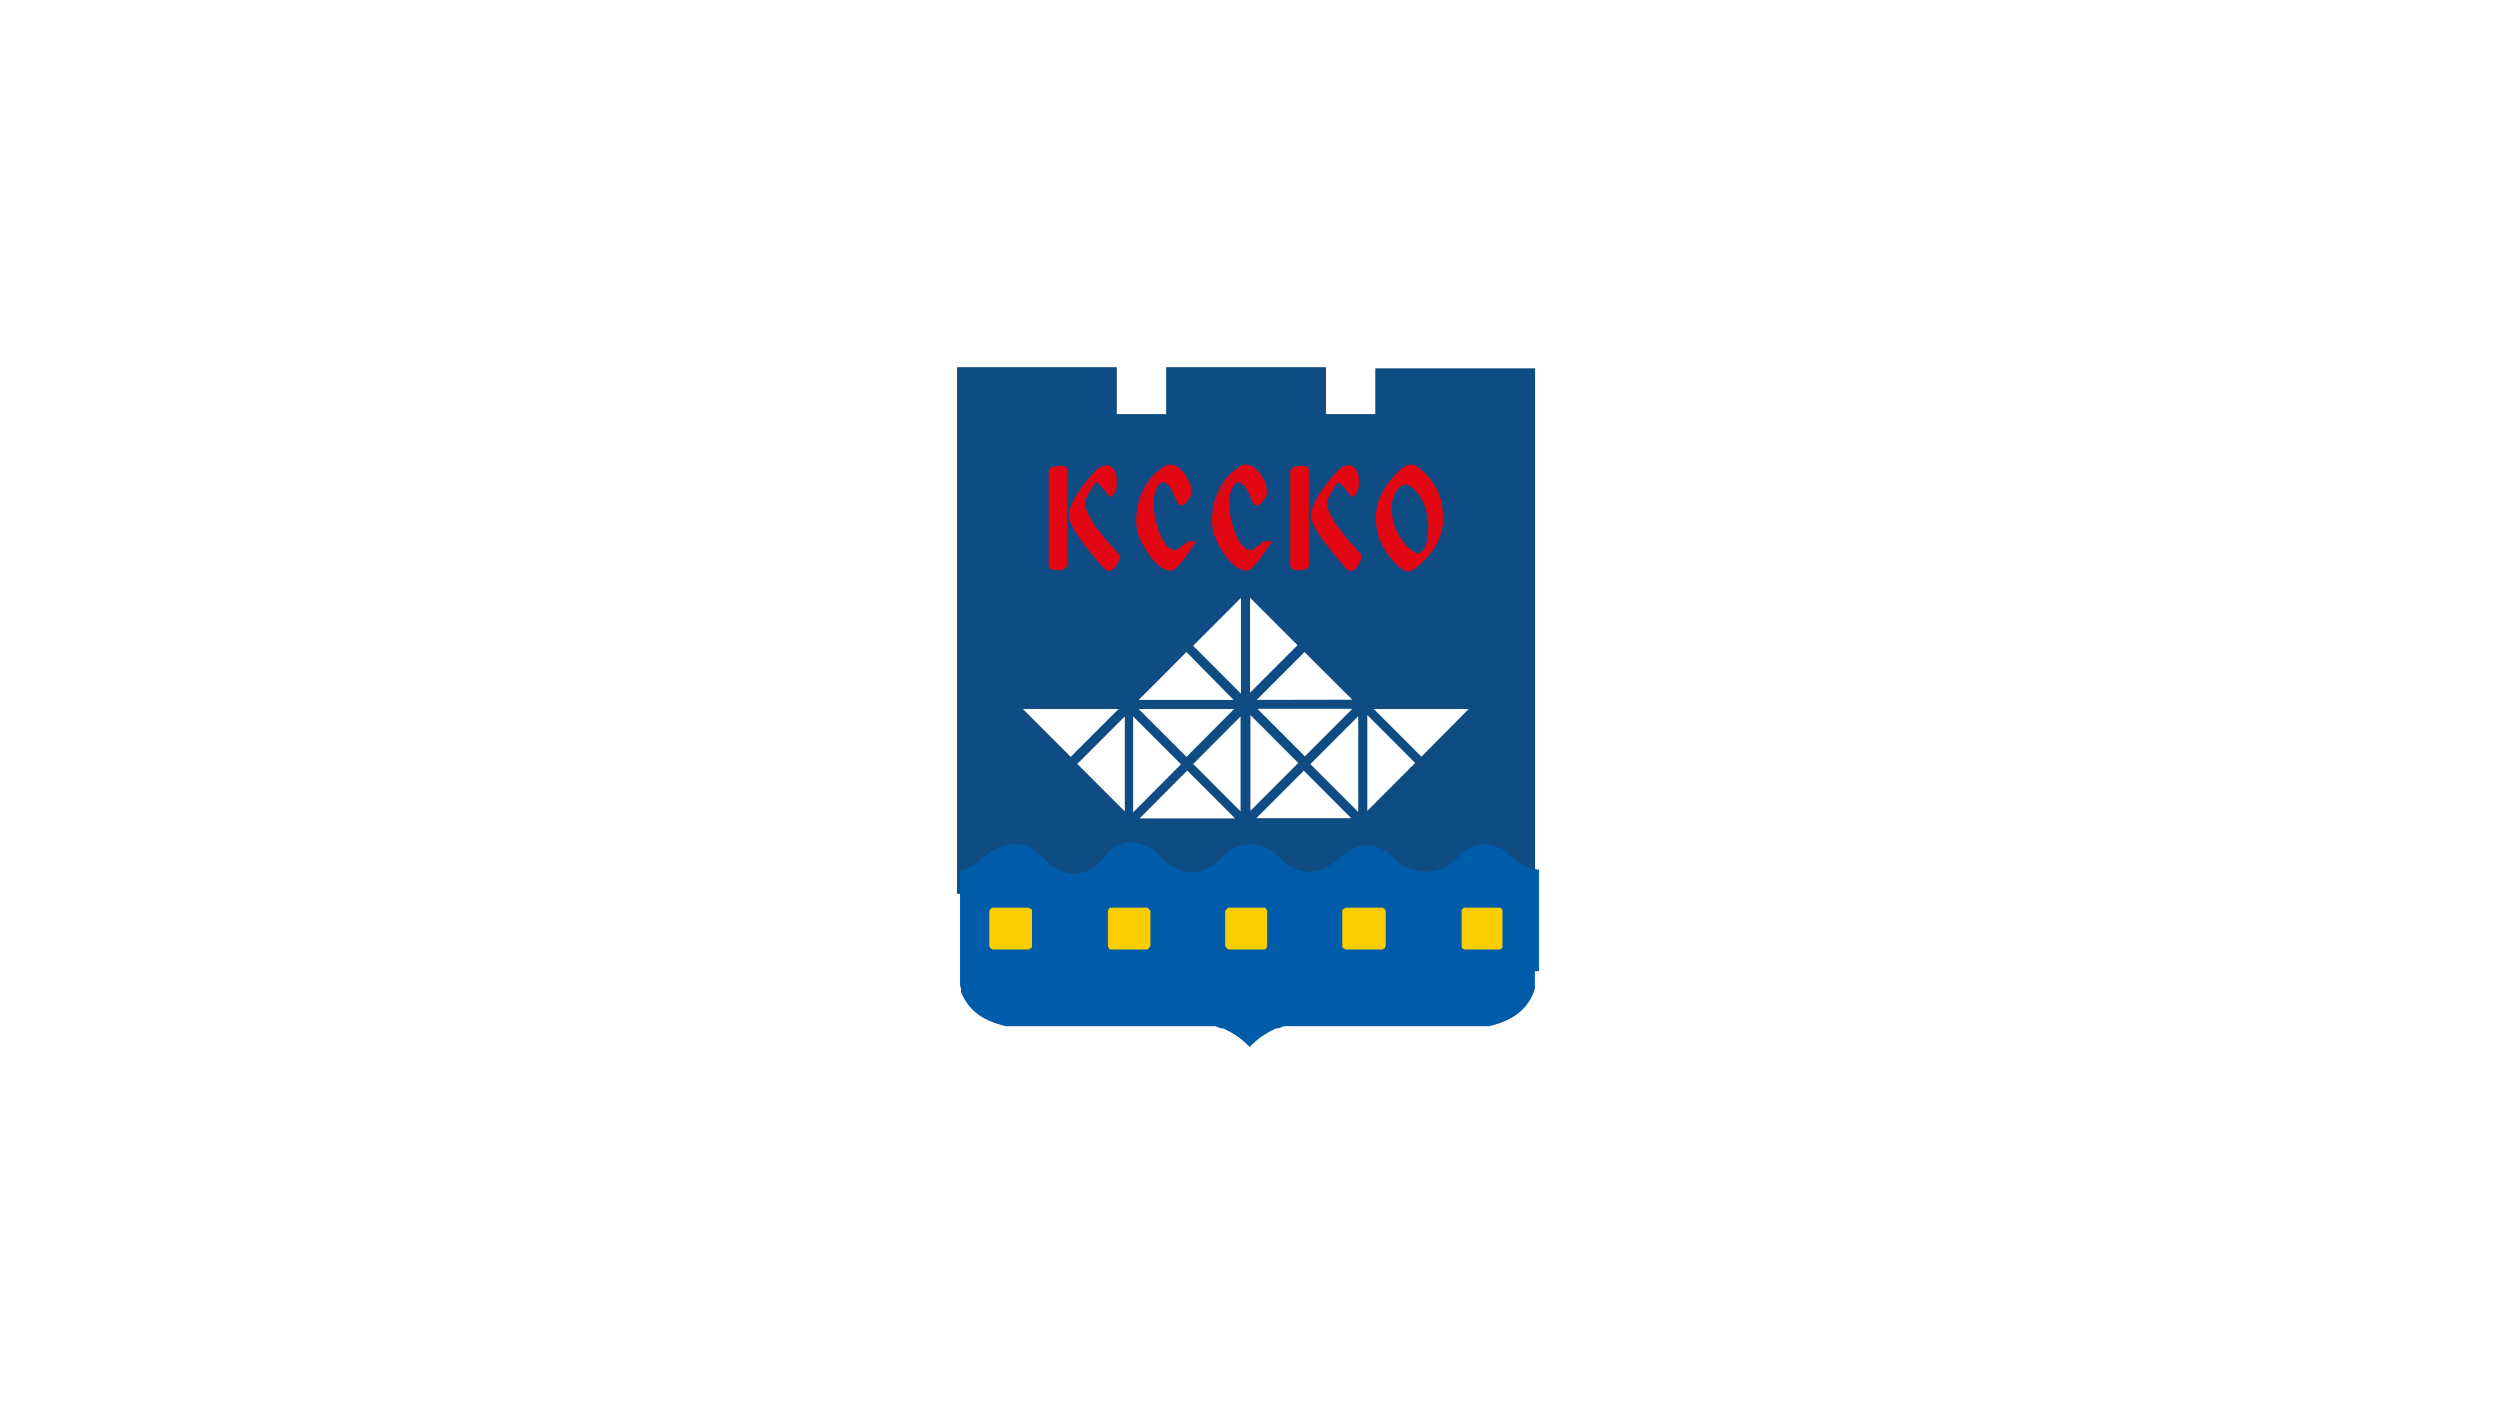 <?xml version="1.0" encoding="UTF-8"?> <svg xmlns="http://www.w3.org/2000/svg" width="640" height="362" viewBox="0 0 640 362" fill="none"> <rect width="640" height="362" fill="white"></rect> <path fill-rule="evenodd" clip-rule="evenodd" d="M245 228.816H392.981V94.292H352.075V106.008H339.443V94H298.537V106.008H285.906V94H245V228.816Z" fill="#0F4C83"></path> <path fill-rule="evenodd" clip-rule="evenodd" d="M392.931 248.602V253.123L392.64 253.95L392.348 254.679L392.008 255.408L391.619 256.089L390.745 257.353L390.259 257.936L389.725 258.471L389.142 259.006L388.559 259.492L387.879 259.978L387.198 260.416L385.741 261.194L384.089 261.874L382.243 262.458L381.271 262.701H328.706L328.074 262.944L327.394 263.236H326.762L326.131 263.527L325.499 263.868L324.868 264.159L324.285 264.548L323.702 264.889L322.536 265.667L321.467 266.542L320.398 267.514L319.912 268L319.378 267.514L318.892 267.028L318.358 266.542L317.823 266.104L317.24 265.667L316.706 265.277L316.123 264.889L315.54 264.548L314.908 264.159L314.325 263.868L313.694 263.527L313.062 263.236H312.431L311.751 262.944L311.07 262.701H257.436L256.464 262.458L254.618 261.874L252.966 261.194L252.189 260.805L251.46 260.416L250.78 259.978L249.517 259.006L248.448 257.936L247.962 257.353L247.088 256.089L246.699 255.408L246.019 253.95V253.123L245.776 252.297V222.884C247.981 222.291 250.002 221.154 251.654 219.578C252.335 218.95 253.066 218.381 253.841 217.876C254.539 217.446 255.27 217.072 256.027 216.758C257.917 216.013 259.992 215.88 261.962 216.377C263.931 216.874 265.695 217.976 267.007 219.529C268.974 221.867 271.749 223.377 274.78 223.759C276.309 223.712 277.806 223.305 279.148 222.569C280.49 221.834 281.64 220.793 282.504 219.529L283.233 218.751C284.041 217.791 285.044 217.013 286.174 216.468C287.305 215.923 288.537 215.625 289.791 215.591C292.278 215.83 294.608 216.91 296.398 218.654L297.37 219.529C298.28 220.682 299.438 221.614 300.76 222.255C302.081 222.896 303.53 223.229 304.998 223.229C306.466 223.229 307.915 222.896 309.236 222.255C310.557 221.614 311.716 220.682 312.625 219.529C313.272 218.904 313.971 218.335 314.714 217.827C315.367 217.365 316.067 216.974 316.803 216.66C318.665 215.993 320.685 215.911 322.595 216.423C324.505 216.936 326.213 218.019 327.491 219.529C329.44 221.694 332.163 223.004 335.07 223.175C338.053 222.956 340.86 221.681 342.989 219.578C344.912 217.626 347.493 216.465 350.227 216.32C352.706 216.544 355.012 217.689 356.689 219.529C357.313 220.146 357.996 220.7 358.729 221.182C359.415 221.646 360.148 222.038 360.916 222.349C362.993 223.178 365.274 223.352 367.453 222.848C369.633 222.343 371.606 221.186 373.11 219.529C373.975 218.486 375.049 217.636 376.262 217.033C377.475 216.43 378.801 216.088 380.154 216.028C382.881 216.322 385.414 217.581 387.296 219.578C389.143 221.294 391.494 222.368 394 222.64V248.602H392.931Z" fill="#005CA9"></path> <path fill-rule="evenodd" clip-rule="evenodd" d="M263.367 232.365L263.659 232.608H263.902L264.193 232.9V242.526L263.902 242.818H263.659L263.367 243.061H254.04L253.748 242.818H253.505V242.526L253.262 242.234V233.191L253.505 232.9V232.608H253.748L254.04 232.365H263.367ZM384.094 232.365L384.385 232.608L384.628 232.9V242.526L384.385 242.818L384.094 243.061H374.766L374.474 242.818L374.183 242.526V232.9L374.474 232.608L374.766 232.365H384.094ZM353.973 232.365L354.264 232.608H354.507V232.9L354.75 233.191V242.234L354.507 242.526V242.818H354.264L353.973 243.061H344.402L344.111 242.818H343.868V242.526H343.625V232.9H343.868V232.608H344.111L344.402 232.365H353.973ZM319.043 232.365H323.852L324.144 232.608V232.9H324.386V242.526H324.144V242.818L323.852 243.061H314.427L314.136 242.818L313.892 242.526L313.65 242.234V233.191L314.136 232.608L314.427 232.365H319.188H319.043ZM293.731 232.365L294.023 232.608L294.265 232.9L294.508 233.191V242.234L294.023 242.818L293.731 243.061H284.16L283.869 242.818V242.526H283.626V232.9H283.869V232.608L284.16 232.365H293.731Z" fill="#FCCD00"></path> <path d="M286.155 142.615C286.051 143.309 285.766 143.963 285.329 144.511C284.795 145.289 284.26 145.678 283.775 145.678C283.289 145.678 282.171 144.316 280.034 141.691C279.111 140.573 278.334 139.601 277.751 138.774C277.168 137.948 276.633 137.315 276.293 136.829C275.161 135.433 274.438 133.75 274.204 131.968C274.409 130.022 275.149 128.171 276.341 126.62C279.499 121.758 281.783 119.668 283.143 119.668C283.55 119.69 283.941 119.83 284.269 120.072C284.597 120.314 284.848 120.646 284.989 121.029C285.327 121.777 285.493 122.59 285.475 123.411C285.472 124.058 285.357 124.699 285.135 125.307C285.135 126.231 284.552 126.717 284.163 126.765L282.463 124.675C281.54 123.557 280.908 123.022 280.617 123.022C280.325 123.022 279.451 123.848 278.479 125.55C277.811 126.503 277.332 127.576 277.07 128.71C277.464 131.471 278.683 134.047 280.568 136.1L282.609 138.628C283.532 139.698 284.698 141.059 286.155 142.663V142.615ZM272.698 144.56C272.698 145.192 272.018 145.532 270.657 145.532C269.297 145.532 268.957 145.191 268.957 144.608V120.834C268.957 120.202 269.637 119.911 270.9 119.911C272.163 119.911 272.698 119.91 272.698 120.64V144.56ZM305.248 139.163C302.381 143.587 300.389 145.775 299.952 145.775C298.058 145.775 296.114 144.268 294.123 141.205C292.528 139.086 291.568 136.557 291.353 133.912C291.197 131.298 291.713 128.687 292.853 126.329C293.993 123.972 295.718 121.946 297.863 120.445C298.406 119.999 299.062 119.713 299.758 119.619C300.875 119.619 301.944 120.397 303.061 121.855C303.975 122.937 304.519 124.283 304.616 125.696C304.528 126.43 304.261 127.131 303.839 127.738C303.256 128.613 302.721 129.051 302.236 129.051C302.236 129.051 301.75 128.565 301.313 127.544C300.965 126.541 300.509 125.579 299.952 124.675C299.741 124.238 299.419 123.865 299.018 123.592C298.618 123.319 298.152 123.156 297.669 123.119C296.762 123.119 295.985 123.946 295.337 125.599C294.917 126.803 294.688 128.067 294.657 129.342C294.689 131.842 295.183 134.315 296.114 136.635C297.329 139.892 298.883 141.497 300.972 141.497C301.555 141.497 302.673 140.719 304.373 139.163H305.248ZM324.681 139.163C321.814 143.587 319.822 145.775 319.337 145.775C317.442 145.775 315.547 144.268 313.555 141.205C311.961 139.086 311 136.557 310.786 133.912C310.63 131.298 311.146 128.687 312.286 126.329C313.426 123.972 315.151 121.946 317.296 120.445C317.839 119.999 318.495 119.713 319.191 119.619C320.308 119.619 321.377 120.397 322.494 121.855C323.407 122.937 323.952 124.283 324.049 125.696C323.964 126.439 323.678 127.145 323.223 127.738C322.689 128.613 322.154 129.051 321.668 129.051C321.183 129.051 321.183 128.565 320.745 127.544C320.398 126.541 319.941 125.579 319.385 124.675C319.174 124.238 318.852 123.865 318.451 123.592C318.051 123.319 317.585 123.156 317.102 123.119C316.13 123.119 315.353 123.946 314.77 125.599C314.327 126.797 314.096 128.064 314.09 129.342C314.122 131.842 314.616 134.315 315.547 136.635C316.762 139.892 318.316 141.497 320.405 141.497C321.037 141.497 322.154 140.719 323.855 139.163H324.681ZM348.049 142.615C347.966 143.305 347.697 143.961 347.271 144.511C346.721 145.289 346.186 145.678 345.668 145.678C345.328 145.678 344.065 144.316 341.927 141.691C341.004 140.573 340.275 139.601 339.644 138.774C339.012 137.948 338.526 137.315 338.186 136.829C337.072 135.428 336.366 133.745 336.146 131.968C336.328 130.016 337.071 128.159 338.284 126.62C341.441 121.758 343.676 119.668 345.085 119.668C345.484 119.699 345.865 119.843 346.183 120.084C346.502 120.326 346.744 120.654 346.883 121.029C347.236 121.773 347.418 122.587 347.417 123.411C347.39 124.055 347.276 124.693 347.077 125.307C346.785 126.231 346.494 126.717 346.057 126.765L344.356 124.675C343.433 123.557 342.802 123.022 342.51 123.022C342.219 123.022 341.393 123.848 340.421 125.55C339.731 126.491 339.251 127.568 339.012 128.71C339.383 131.468 340.587 134.045 342.462 136.1L344.502 138.628C345.425 139.698 346.591 141.059 348.049 142.663V142.615ZM334.64 144.56C334.64 145.192 333.96 145.532 332.551 145.532C331.142 145.532 330.899 145.191 330.899 144.608V120.834C330.899 120.202 331.531 119.911 332.842 119.911C334.154 119.911 334.64 119.91 334.64 120.64V144.56ZM369.085 131.773C369.087 134.204 368.547 136.603 367.505 138.799C366.463 140.994 364.945 142.929 363.06 144.462C362.429 145.145 361.594 145.605 360.68 145.775C359.68 145.543 358.789 144.977 358.154 144.171C356.518 142.678 355.211 140.861 354.316 138.835C353.421 136.81 352.958 134.62 352.955 132.405C353.12 128.963 354.497 125.691 356.842 123.168C358.785 120.786 360.34 119.619 361.7 119.619C362.606 119.831 363.422 120.325 364.032 121.029C365.625 122.333 366.912 123.971 367.802 125.827C368.692 127.684 369.163 129.714 369.182 131.773H369.085ZM366.267 135.322C366.394 133.314 366.072 131.304 365.324 129.436C364.576 127.569 363.421 125.893 361.943 124.529C361.354 123.93 360.587 123.537 359.757 123.411C358.688 123.411 357.716 124.14 356.891 125.647C356.221 126.784 355.853 128.072 355.822 129.391C355.747 131.499 356.145 133.598 356.985 135.533C357.826 137.467 359.088 139.19 360.68 140.573C361.288 141.252 362.112 141.698 363.012 141.837C364.178 141.837 365.101 141.011 365.684 139.357C366.142 138.062 366.372 136.696 366.364 135.322H366.267Z" fill="#E30613"></path> <path d="M286.635 142.618C286.619 142.987 286.537 143.349 286.392 143.688C286.236 144.074 286.023 144.435 285.76 144.758C285.517 145.151 285.205 145.498 284.837 145.779C284.528 146.012 284.155 146.147 283.768 146.167C283.445 146.167 282.91 145.778 282.165 145.001C281.534 144.32 280.708 143.299 279.59 141.986L278.376 140.431L277.307 139.07L276.481 137.951L275.85 137.076C275.209 136.183 274.671 135.221 274.246 134.208C273.893 133.478 273.695 132.684 273.663 131.874C273.686 130.985 273.884 130.109 274.246 129.297C274.704 128.229 275.257 127.204 275.898 126.234C277.137 124.38 278.517 122.624 280.028 120.984C280.799 119.994 281.904 119.32 283.137 119.088C283.627 119.077 284.105 119.231 284.497 119.525C284.916 119.832 285.237 120.254 285.42 120.741C285.616 121.126 285.763 121.534 285.857 121.956C285.908 122.409 285.908 122.865 285.857 123.318C285.881 123.641 285.881 123.966 285.857 124.29C285.857 124.63 285.857 125.019 285.614 125.408C285.495 125.821 285.315 126.214 285.08 126.575C284.985 126.734 284.859 126.873 284.708 126.981C284.558 127.09 284.387 127.167 284.206 127.207H283.914V126.964L282.165 124.825C281.832 124.43 281.475 124.057 281.096 123.706L280.756 123.415C280.756 123.415 280.756 123.415 280.27 123.852C279.833 124.419 279.443 125.02 279.104 125.651C278.619 126.429 278.279 127.109 278.036 127.596C277.887 127.902 277.789 128.23 277.744 128.568C277.809 129.619 278.09 130.645 278.57 131.582C279.263 133.03 280.11 134.4 281.096 135.666C281.096 135.666 281.582 136.298 281.922 136.687L283.137 138.146L284.691 139.945L286.683 142.181L286.635 142.618ZM285.42 143.251C285.448 143.073 285.448 142.893 285.42 142.716L283.623 140.674L282.019 138.875C281.582 138.291 281.145 137.805 280.805 137.416C280.55 137.044 280.274 136.688 279.979 136.347C278.973 134.996 278.079 133.565 277.307 132.068C276.765 130.994 276.451 129.819 276.384 128.617C276.433 128.122 276.582 127.643 276.821 127.207C277.141 126.508 277.498 125.826 277.89 125.165L278.279 124.533C277.744 125.214 277.21 125.991 276.627 126.818C276.009 127.716 275.487 128.678 275.072 129.686C274.769 130.377 274.604 131.12 274.586 131.874C274.612 132.549 274.777 133.211 275.072 133.819C275.495 134.752 275.999 135.647 276.578 136.493L277.161 137.319L277.987 138.437L279.056 139.799L280.27 141.306C281.339 142.618 282.165 143.591 282.797 144.272L283.623 145.098C283.78 145.15 283.951 145.15 284.108 145.098C284.37 144.89 284.599 144.644 284.789 144.369L285.274 143.445L285.42 143.251ZM280.805 121.713C280.473 122.031 280.165 122.372 279.882 122.734C280.084 122.555 280.341 122.452 280.611 122.442C281.005 122.488 281.369 122.679 281.631 122.977C282.07 123.364 282.477 123.786 282.845 124.241L284.254 125.991C284.43 125.705 284.561 125.394 284.643 125.068C284.659 124.76 284.659 124.452 284.643 124.144C284.666 123.869 284.666 123.593 284.643 123.318C284.693 122.947 284.693 122.57 284.643 122.199C284.581 121.844 284.467 121.5 284.303 121.178C284.157 120.859 283.941 120.576 283.671 120.352C283.434 120.277 283.179 120.277 282.942 120.352C282.392 120.352 281.615 120.887 280.611 121.956L280.805 121.713ZM273.226 144.514C273.229 144.772 273.151 145.023 273.003 145.232C272.854 145.442 272.643 145.599 272.4 145.681C271.846 145.906 271.249 146.005 270.651 145.973C269.194 145.973 268.465 145.535 268.465 144.563V120.789C268.458 120.538 268.53 120.291 268.669 120.083C268.808 119.874 269.008 119.713 269.243 119.623C269.765 119.406 270.329 119.307 270.894 119.331C271.408 119.232 271.935 119.232 272.449 119.331C272.676 119.386 272.876 119.518 273.018 119.704C273.159 119.89 273.233 120.118 273.226 120.352V144.514ZM271.963 144.758C271.984 144.721 271.995 144.679 271.995 144.636C271.995 144.593 271.984 144.551 271.963 144.514V120.595C271.577 120.528 271.183 120.528 270.797 120.595C270.395 120.529 269.984 120.529 269.582 120.595V144.369C269.582 144.612 269.971 144.758 270.749 144.758C271.18 144.861 271.629 144.861 272.06 144.758H271.963ZM305.679 139.41C304.221 141.598 303.055 143.299 302.181 144.272C301.307 145.244 300.432 146.119 299.946 146.119C298.766 146.067 297.638 145.622 296.74 144.855C295.535 143.845 294.502 142.646 293.679 141.306C292.847 140.028 292.132 138.677 291.541 137.271C291.123 136.133 290.893 134.934 290.861 133.721C290.796 130.941 291.361 128.182 292.513 125.651C293.597 123.329 295.272 121.334 297.371 119.866C297.74 119.606 298.13 119.378 298.537 119.185C298.853 119.024 299.203 118.941 299.558 118.942C300.255 118.948 300.933 119.169 301.501 119.574C302.205 120.058 302.815 120.668 303.298 121.373C303.782 122.02 304.19 122.722 304.513 123.463C304.791 124.109 304.94 124.802 304.95 125.505C305.008 125.876 305.008 126.253 304.95 126.624C304.95 126.964 304.562 127.401 304.319 127.839C304.045 128.239 303.736 128.613 303.396 128.957C303.084 129.227 302.69 129.381 302.278 129.395C301.841 129.395 301.404 128.763 300.869 127.547C300.662 126.965 300.419 126.397 300.141 125.845C299.988 125.468 299.793 125.109 299.558 124.776C299.327 124.373 299.012 124.024 298.634 123.755C298.362 123.57 298.041 123.469 297.711 123.463C297.536 123.468 297.363 123.509 297.204 123.585C297.045 123.66 296.903 123.768 296.788 123.901C296.37 124.4 296.056 124.979 295.865 125.603C295.664 126.207 295.502 126.824 295.379 127.45C295.331 128.016 295.331 128.585 295.379 129.151C295.374 130.31 295.488 131.467 295.72 132.603C295.969 133.863 296.327 135.1 296.788 136.298C297.225 137.556 297.883 138.725 298.732 139.75C299.013 140.07 299.356 140.33 299.74 140.514C300.124 140.697 300.541 140.801 300.966 140.82C301.332 140.73 301.667 140.546 301.938 140.285C302.692 139.793 303.392 139.222 304.027 138.583H306.262L305.727 139.41H305.679ZM301.355 143.736C302.345 142.489 303.27 141.191 304.124 139.847C303.574 140.372 302.99 140.859 302.375 141.306C301.908 141.666 301.356 141.9 300.772 141.986C300.21 141.985 299.654 141.862 299.143 141.627C298.632 141.393 298.176 141.051 297.809 140.625C296.833 139.503 296.09 138.197 295.622 136.784C295.123 135.545 294.748 134.258 294.505 132.944C294.258 131.743 294.128 130.522 294.116 129.297C294.045 128.667 294.045 128.031 294.116 127.401C294.232 126.722 294.411 126.054 294.651 125.408C294.905 124.644 295.301 123.935 295.817 123.318C296.018 123.074 296.27 122.878 296.555 122.743C296.841 122.609 297.153 122.539 297.469 122.54C298.01 122.536 298.538 122.706 298.975 123.026C299.462 123.379 299.875 123.825 300.189 124.338C300.439 124.73 300.666 125.136 300.869 125.554C301.147 126.122 301.39 126.706 301.598 127.304C301.938 128.082 301.987 128.519 302.035 128.519C302.199 128.476 302.349 128.392 302.472 128.276C302.732 128.011 302.96 127.718 303.153 127.401L303.736 126.38C303.773 126.139 303.773 125.893 303.736 125.651C303.736 125.083 303.62 124.52 303.396 123.998C303.093 123.327 302.719 122.691 302.278 122.102C301.866 121.517 301.357 121.007 300.772 120.595C300.385 120.286 299.907 120.116 299.412 120.109C299.204 120.057 298.988 120.057 298.78 120.109C298.437 120.249 298.111 120.429 297.809 120.643C295.752 121.994 294.078 123.853 292.95 126.04C291.877 128.439 291.346 131.045 291.396 133.673C291.431 134.759 291.661 135.829 292.076 136.833C292.605 138.179 293.273 139.466 294.068 140.674C294.821 141.922 295.772 143.039 296.886 143.98C297.607 144.597 298.513 144.956 299.46 145.001C299.46 145.001 300.092 144.514 300.869 143.542L301.355 143.736ZM325.063 139.41C323.606 141.598 322.44 143.299 321.565 144.272C320.691 145.244 319.816 146.119 319.282 146.119C318.117 146.067 317.003 145.622 316.124 144.855C314.919 143.845 313.886 142.646 313.063 141.306C312.231 140.028 311.516 138.677 310.926 137.271C310.47 136.141 310.224 134.939 310.197 133.721C310.147 130.937 310.728 128.178 311.897 125.651C312.981 123.329 314.657 121.334 316.756 119.866C317.111 119.586 317.503 119.356 317.922 119.185C318.234 119.014 318.586 118.93 318.942 118.942C319.639 118.948 320.317 119.169 320.885 119.574C321.574 120.061 322.167 120.671 322.634 121.373C323.149 122.008 323.574 122.712 323.897 123.463C324.138 124.118 324.27 124.808 324.286 125.505C324.347 125.875 324.347 126.253 324.286 126.624C324.094 127.047 323.867 127.454 323.606 127.839C323.362 128.26 323.05 128.638 322.683 128.957C322.389 129.223 322.01 129.378 321.614 129.395C321.177 129.395 320.739 128.763 320.205 127.547C319.998 126.965 319.754 126.397 319.476 125.845C319.304 125.477 319.11 125.12 318.893 124.776C318.661 124.359 318.327 124.007 317.922 123.755C317.666 123.571 317.361 123.47 317.047 123.463C316.871 123.468 316.698 123.509 316.54 123.585C316.38 123.66 316.239 123.768 316.124 123.901C315.705 124.4 315.391 124.979 315.201 125.603C315 126.207 314.837 126.824 314.715 127.45C314.668 128.016 314.668 128.585 314.715 129.151C314.727 130.312 314.857 131.469 315.104 132.603C315.354 133.863 315.711 135.1 316.173 136.298C316.59 137.564 317.25 138.737 318.116 139.75C318.39 140.066 318.725 140.324 319.1 140.508C319.476 140.692 319.884 140.798 320.302 140.82C320.679 140.722 321.028 140.539 321.322 140.285C322.076 139.793 322.776 139.222 323.411 138.583H325.646L325.112 139.41H325.063ZM320.739 143.736C321.729 142.489 322.654 141.191 323.509 139.847C322.953 140.385 322.352 140.873 321.711 141.306C321.252 141.681 320.696 141.917 320.108 141.986C319.553 141.978 319.007 141.852 318.505 141.617C318.003 141.383 317.556 141.045 317.193 140.625C316.218 139.494 315.46 138.192 314.958 136.784C314.496 135.536 314.138 134.251 313.889 132.944C313.619 131.748 313.488 130.524 313.501 129.297C313.429 128.667 313.429 128.031 313.501 127.401C313.616 126.722 313.795 126.054 314.035 125.408C314.275 124.648 314.653 123.939 315.152 123.318C315.363 123.073 315.624 122.876 315.917 122.742C316.211 122.608 316.53 122.539 316.853 122.54C317.379 122.536 317.891 122.707 318.31 123.026C318.81 123.38 319.239 123.825 319.573 124.338C319.823 124.73 320.05 125.136 320.254 125.554C320.531 126.122 320.774 126.706 320.982 127.304C321.322 128.082 321.371 128.519 321.42 128.519C321.572 128.482 321.708 128.397 321.808 128.276C322.098 128.027 322.344 127.731 322.537 127.401C322.752 127.082 322.931 126.739 323.071 126.38C323.126 126.14 323.126 125.891 323.071 125.651C323.047 125.085 322.932 124.527 322.731 123.998C322.429 123.327 322.054 122.691 321.614 122.102C321.201 121.517 320.692 121.007 320.108 120.595C319.717 120.293 319.241 120.123 318.747 120.109C318.541 120.051 318.323 120.051 318.116 120.109C317.768 120.24 317.441 120.42 317.144 120.643C315.088 121.994 313.414 123.853 312.286 126.04C311.212 128.439 310.682 131.045 310.731 133.673C310.748 134.756 310.962 135.827 311.363 136.833C311.93 138.17 312.613 139.455 313.403 140.674C314.156 141.922 315.108 143.039 316.221 143.98C316.924 144.597 317.814 144.956 318.747 145.001C318.747 145.001 319.428 144.514 320.205 143.542L320.739 143.736ZM348.528 142.618C348.472 142.985 348.374 143.344 348.237 143.688C348.08 144.064 347.885 144.423 347.654 144.758C347.411 145.137 347.117 145.481 346.779 145.779C346.475 146.021 346.099 146.157 345.711 146.167C345.371 146.167 344.836 145.778 344.156 145.001C343.476 144.223 342.65 143.299 341.581 141.986L340.367 140.431L339.249 139.07L338.423 137.951L337.792 137.076C337.188 136.16 336.652 135.202 336.188 134.208C335.871 133.469 335.69 132.678 335.654 131.874C335.677 130.985 335.875 130.109 336.237 129.297C336.675 128.22 337.229 127.193 337.889 126.234C339.112 124.369 340.494 122.612 342.018 120.984C342.77 119.972 343.885 119.292 345.128 119.088C345.601 119.084 346.062 119.238 346.439 119.525C346.859 119.843 347.193 120.261 347.411 120.741C347.607 121.126 347.754 121.534 347.848 121.956C347.874 122.41 347.874 122.864 347.848 123.318C347.872 123.641 347.872 123.966 347.848 124.29C347.848 124.63 347.848 125.019 347.557 125.408C347.437 125.821 347.257 126.214 347.022 126.575C346.927 126.734 346.801 126.873 346.65 126.981C346.5 127.09 346.329 127.167 346.148 127.207H345.856V126.964L344.156 124.825C343.809 124.428 343.435 124.054 343.038 123.706L342.698 123.415L342.261 123.852C341.805 124.415 341.398 125.017 341.047 125.651C340.652 126.269 340.31 126.919 340.026 127.596C339.847 127.893 339.732 128.224 339.686 128.568C339.751 129.619 340.032 130.645 340.512 131.582C341.224 133.031 342.087 134.399 343.087 135.666L343.913 136.687C344.205 137.125 344.642 137.611 345.079 138.146L346.682 139.945L348.626 142.181L348.528 142.618ZM347.265 143.251C347.293 143.073 347.293 142.893 347.265 142.716L345.419 140.674L343.864 138.875L342.65 137.416L341.824 136.347C340.784 135.02 339.888 133.586 339.152 132.068C338.587 131.003 338.272 129.822 338.229 128.617C338.255 128.124 338.387 127.643 338.618 127.207C338.938 126.508 339.294 125.826 339.686 125.165L340.075 124.533C339.589 125.214 339.006 125.991 338.472 126.818C337.836 127.705 337.313 128.669 336.917 129.686C336.601 130.375 336.42 131.117 336.383 131.874C336.428 132.546 336.593 133.204 336.869 133.819C337.292 134.752 337.796 135.647 338.375 136.493L339.006 137.319C339.006 137.659 339.492 138 339.784 138.437L340.901 139.799C341.276 140.324 341.682 140.828 342.115 141.306C343.136 142.618 344.01 143.591 344.593 144.272L345.419 145.098C345.577 145.15 345.747 145.15 345.905 145.098C346.167 144.89 346.396 144.644 346.585 144.369C346.775 144.076 346.937 143.767 347.071 143.445L347.265 143.251ZM342.65 121.713L341.727 122.734C341.929 122.555 342.186 122.452 342.456 122.442C342.853 122.478 343.22 122.671 343.476 122.977C343.927 123.351 344.335 123.775 344.69 124.241L346.148 125.991L346.537 125.068C346.554 124.76 346.554 124.452 346.537 124.144C346.557 123.869 346.557 123.593 346.537 123.318C346.587 122.947 346.587 122.57 346.537 122.199C346.498 121.838 346.382 121.49 346.196 121.178C346.067 120.849 345.848 120.563 345.565 120.352C345.343 120.284 345.106 120.284 344.885 120.352C344.302 120.352 343.524 120.887 342.504 121.956L342.65 121.713ZM335.071 144.514C335.078 144.766 335.007 145.013 334.868 145.221C334.728 145.43 334.528 145.591 334.294 145.681C333.721 145.901 333.109 146 332.496 145.973C331.039 145.973 330.31 145.535 330.31 144.563V120.789C330.303 120.538 330.375 120.291 330.514 120.083C330.653 119.874 330.853 119.713 331.087 119.623C331.626 119.402 332.206 119.303 332.788 119.331C333.285 119.236 333.796 119.236 334.294 119.331C334.52 119.386 334.721 119.518 334.863 119.704C335.004 119.89 335.078 120.118 335.071 120.352V144.514ZM333.808 144.758C333.808 144.758 333.808 144.758 333.808 144.514V120.595C333.439 120.526 333.06 120.526 332.691 120.595C332.273 120.525 331.845 120.525 331.427 120.595V144.369C331.427 144.612 331.865 144.758 332.593 144.758C333.025 144.861 333.474 144.861 333.905 144.758H333.808ZM369.564 131.728C369.58 134.181 369.049 136.605 368.01 138.826C366.826 141.137 365.171 143.175 363.151 144.806C362.715 145.205 362.244 145.563 361.743 145.876C361.34 146.103 360.892 146.236 360.431 146.265C359.94 146.236 359.469 146.067 359.071 145.779C358.51 145.412 357.989 144.989 357.516 144.514C355.839 142.907 354.487 140.993 353.532 138.875C352.651 136.817 352.204 134.599 352.221 132.36C352.23 130.692 352.56 129.042 353.192 127.499C353.96 125.743 354.974 124.106 356.204 122.637C356.998 121.608 357.911 120.678 358.925 119.866C359.615 119.298 360.463 118.959 361.354 118.893C361.805 118.928 362.241 119.078 362.617 119.331C363.126 119.673 363.612 120.047 364.075 120.449C365.709 121.894 367.045 123.645 368.01 125.603C368.894 127.472 369.359 129.513 369.37 131.582L369.564 131.728ZM367.038 138.389C368.016 136.306 368.514 134.03 368.496 131.728C368.515 129.828 368.099 127.949 367.281 126.234C366.365 124.384 365.093 122.732 363.54 121.373C363.133 120.996 362.694 120.654 362.228 120.352C362.03 120.198 361.796 120.097 361.548 120.06C360.877 120.139 360.248 120.429 359.751 120.887C358.785 121.631 357.92 122.497 357.176 123.463C356.041 124.839 355.094 126.36 354.358 127.985C353.784 129.374 353.471 130.857 353.435 132.36C353.426 134.452 353.856 136.523 354.698 138.437C355.6 140.438 356.869 142.252 358.439 143.785C358.861 144.195 359.316 144.568 359.799 144.903C360.047 145.066 360.33 145.166 360.625 145.195C360.882 145.247 361.146 145.247 361.403 145.195C361.863 144.946 362.288 144.635 362.666 144.272C364.494 142.711 365.982 140.792 367.038 138.632V138.389ZM365.678 135.277C365.725 133.217 365.362 131.167 364.609 129.249C363.945 127.57 362.897 126.072 361.548 124.873L360.431 124.095C360.191 124.041 359.942 124.041 359.702 124.095C359.259 124.098 358.831 124.253 358.488 124.533C357.991 124.972 357.579 125.5 357.273 126.088C356.948 126.651 356.703 127.257 356.544 127.887C356.358 128.419 356.259 128.977 356.253 129.54C356.217 131.625 356.614 133.694 357.419 135.618C358.195 137.473 359.374 139.134 360.868 140.479C361.251 140.801 361.657 141.093 362.083 141.354C362.311 141.52 362.579 141.621 362.86 141.646C363.307 141.622 363.734 141.451 364.075 141.16C364.499 140.657 364.829 140.08 365.046 139.458C365.243 138.852 365.405 138.235 365.532 137.611C365.584 136.947 365.584 136.281 365.532 135.618L365.678 135.277ZM365.678 128.86C366.474 130.903 366.854 133.085 366.795 135.277C366.846 136.006 366.846 136.737 366.795 137.465C366.669 138.142 366.49 138.809 366.261 139.458C366.024 140.251 365.59 140.971 364.998 141.549C364.752 141.802 364.457 142.001 364.131 142.134C363.805 142.268 363.455 142.334 363.103 142.327C362.652 142.328 362.212 142.192 361.84 141.938C361.32 141.673 360.844 141.329 360.431 140.917C358.84 139.593 357.563 137.933 356.69 136.055C355.846 133.989 355.433 131.772 355.476 129.54C355.481 128.882 355.579 128.227 355.767 127.596C355.976 126.882 356.269 126.197 356.642 125.554C356.997 124.845 357.493 124.217 358.099 123.706C358.508 123.334 359.025 123.101 359.574 123.04C360.124 122.978 360.679 123.093 361.16 123.366C361.626 123.631 362.065 123.94 362.471 124.29C363.967 125.614 365.117 127.282 365.823 129.151L365.678 128.86Z" fill="#E30613"></path> <path fill-rule="evenodd" clip-rule="evenodd" d="M275.706 195.463L287.949 207.714V183.406L275.706 195.657V195.463ZM347.704 183.357L335.462 195.608L347.704 207.86V183.357ZM333.859 197.213L321.616 209.464H345.907L333.664 197.213H333.859ZM302.329 195.657L290.086 183.406V207.957L302.329 195.657ZM316.175 209.513L303.932 197.261L291.738 209.513H316.175ZM346.198 179.127L333.956 166.924L321.713 179.176L346.198 179.127ZM332.255 165.271L320.013 153.02V177.328L332.255 165.077V165.271ZM317.681 153.068L305.438 165.32L317.681 177.572V153.068ZM303.738 166.924L291.495 179.176H315.786L303.738 166.924ZM305.341 195.463L317.584 207.714V183.406L305.341 195.706V195.463ZM291.495 181.509L303.738 193.761L315.932 181.509H291.495ZM320.11 207.568L332.353 195.317L320.11 183.065V207.568ZM333.956 193.712L346.198 181.461H321.907L334.15 193.712H333.956ZM350.036 207.568L362.279 195.317L350.036 183.065V207.568ZM363.882 193.712L375.979 181.509H351.688L363.931 193.761L363.882 193.712ZM261.86 181.509L274.103 193.761L286.345 181.509H261.86Z" fill="white"></path> </svg> 